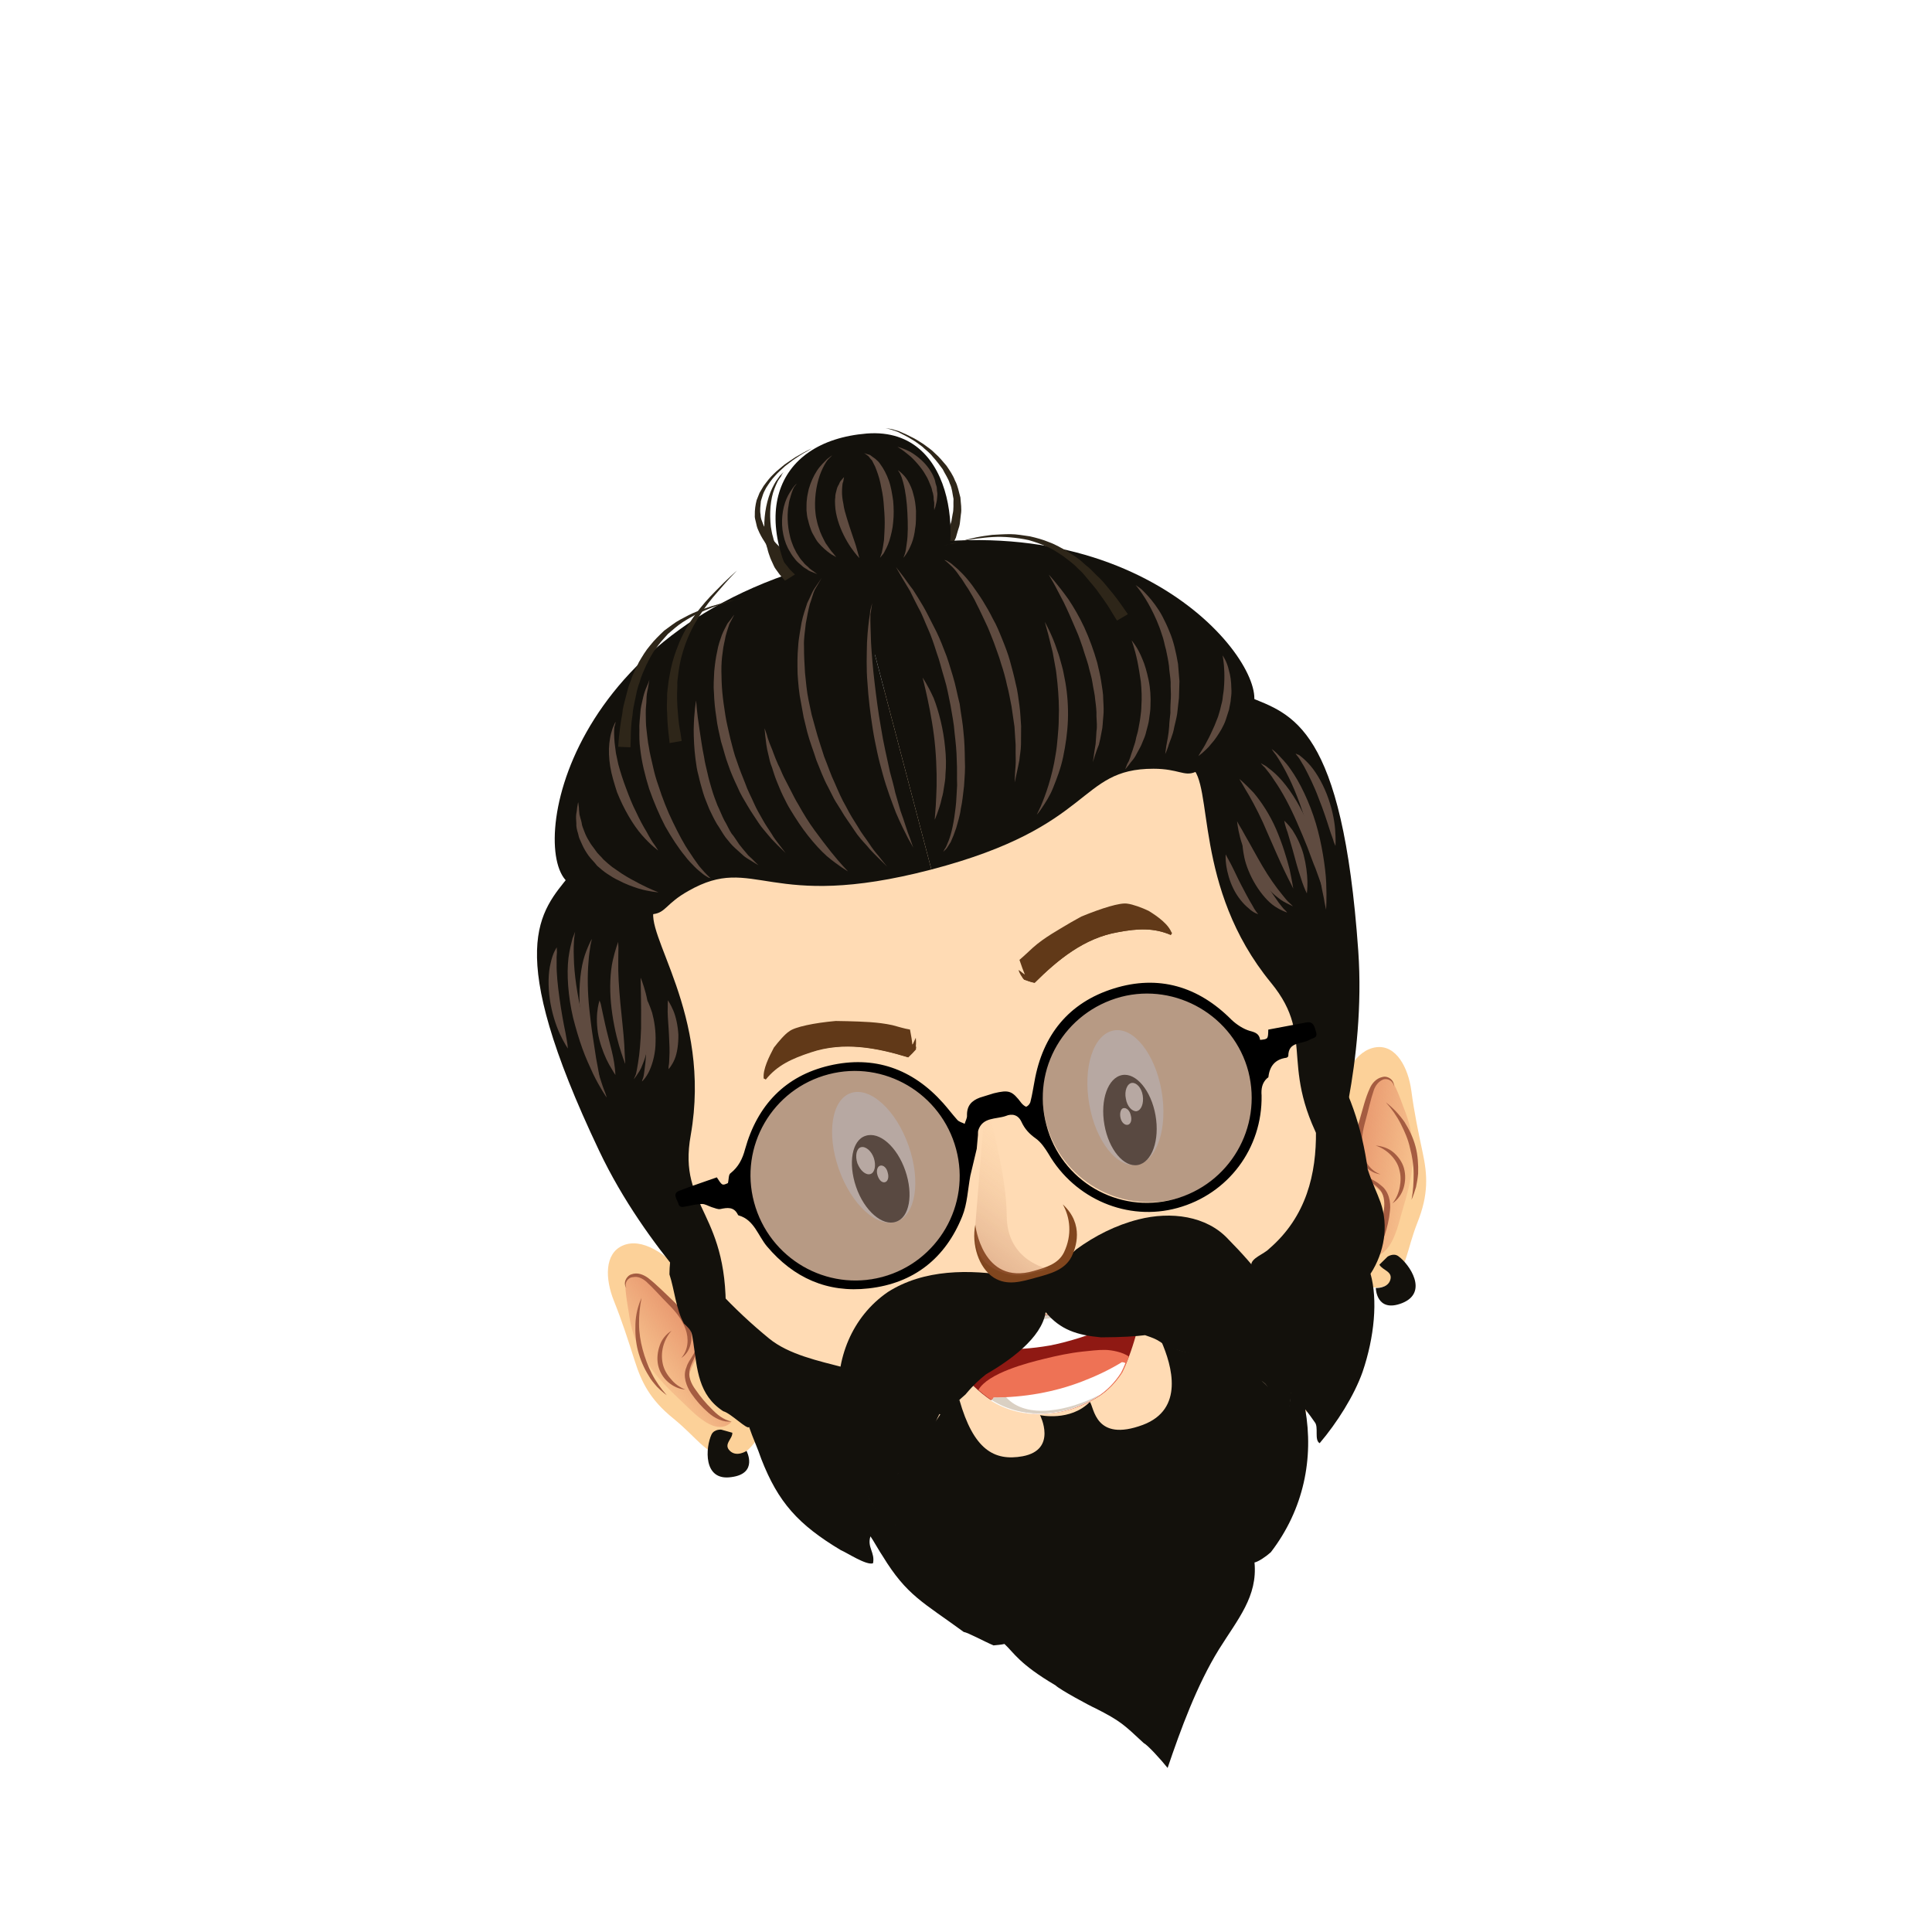<svg width="127" height="127" viewBox="0 0 127 127" fill="none" xmlns="http://www.w3.org/2000/svg">
<circle cx="63.5" cy="63.5" r="63.5" fill="white"/>
<g filter="url(#filter0_d_179_15247)">
<path d="M45.321 75.114C43.756 73.314 42.16 72.349 40.941 72.875C39.721 73.4 39.781 75.076 40.349 76.496C40.916 77.916 41.276 79.054 41.719 80.441C42.161 81.828 42.703 82.987 44.274 84.253C45.85 85.547 46.282 86.463 47.66 86.822C49.038 87.181 50.096 85.06 50.096 85.06C49.263 81.831 46.415 76.363 45.321 75.114Z" fill="#FCD199"/>
<path d="M41.372 77.553C41.132 76.004 40.981 75.296 41.261 74.94C41.54 74.585 42.155 74.691 43.069 75.653C43.977 76.585 45.601 78.521 45.818 79.127C46.03 79.704 45.892 80.03 45.581 80.658C45.271 81.287 45.04 81.869 45.903 82.871C46.767 83.872 47.176 84.407 48.08 84.482C47.367 85.167 46.442 84.712 45.247 83.543C44.047 82.347 41.858 80.679 41.372 77.553Z" fill="url(#paint0_linear_179_15247)"/>
<path d="M41.178 75.668C40.936 75.364 41.157 74.873 41.519 74.766C41.904 74.625 42.291 74.78 42.606 75.009C43.174 75.451 43.668 75.969 44.185 76.451C44.702 76.934 45.157 77.548 45.37 78.273C45.578 78.97 45.413 79.864 44.787 80.263C45.263 79.718 45.282 78.973 45.065 78.368C44.842 77.734 44.404 77.205 43.916 76.716C43.427 76.227 42.955 75.676 42.479 75.244C42.226 75.031 41.929 74.886 41.618 74.953C41.266 74.968 41.021 75.346 41.178 75.668Z" fill="#A55C41"/>
<path d="M45.759 79.406C45.914 79.995 45.46 80.506 45.352 80.973C45.216 81.447 45.41 81.939 45.738 82.372C46.039 82.812 46.396 83.24 46.769 83.605C47.149 83.998 47.544 84.329 48.102 84.448C47.524 84.511 46.958 84.216 46.557 83.858C46.121 83.476 45.77 83.077 45.429 82.586C45.122 82.118 44.865 81.462 45.124 80.874C45.277 80.338 45.767 79.997 45.759 79.406Z" fill="#A55C41"/>
<path d="M44.142 78.477C43.878 78.77 43.69 79.135 43.592 79.512C43.495 79.888 43.488 80.274 43.566 80.643C43.644 81.011 43.836 81.356 44.106 81.654C44.348 81.958 44.663 82.187 45.051 82.342C44.631 82.313 44.237 82.13 43.91 81.844C43.583 81.558 43.351 81.162 43.261 80.737C43.17 80.312 43.222 79.857 43.37 79.44C43.496 79.058 43.775 78.703 44.142 78.477Z" fill="#A55C41"/>
<path d="M42.175 76.315C42.057 76.874 42.001 77.448 42.008 78.039C42.01 78.602 42.102 79.175 42.244 79.707C42.387 80.24 42.592 80.789 42.848 81.297C43.104 81.806 43.439 82.268 43.83 82.718C43.584 82.533 43.366 82.342 43.176 82.146C42.98 81.921 42.785 81.696 42.64 81.43C42.327 80.934 42.087 80.363 41.939 79.802C41.784 79.213 41.749 78.628 41.77 78.031C41.791 77.434 41.931 76.841 42.175 76.315Z" fill="#A55C41"/>
<path d="M87.743 63.944C88.219 61.592 89.154 60.001 90.48 59.838C91.778 59.681 92.568 61.172 92.774 62.698C92.974 64.196 93.227 65.386 93.528 66.803C93.828 68.221 93.923 69.504 93.168 71.382C92.442 73.255 92.511 74.277 91.478 75.266C90.446 76.256 88.483 74.954 88.483 74.954C87.593 71.737 87.417 65.613 87.743 63.944Z" fill="#FCD199"/>
<path d="M92.406 64.168C91.86 62.714 91.625 62.023 91.231 61.84C90.837 61.657 90.337 62.089 90.011 63.343C89.658 64.603 89.239 67.092 89.315 67.727C89.419 68.357 89.7 68.564 90.283 68.943C90.839 69.329 91.337 69.727 91.081 71.025C90.824 72.324 90.73 72.996 89.981 73.51C90.921 73.755 91.54 72.912 91.992 71.276C92.409 69.618 93.508 67.133 92.406 64.168Z" fill="url(#paint1_linear_179_15247)"/>
<path d="M91.618 62.41C91.687 62.04 91.257 61.687 90.867 61.799C90.47 61.883 90.185 62.211 90.047 62.536C89.743 63.193 89.592 63.877 89.385 64.573C89.171 65.24 89.095 65.997 89.252 66.734C89.408 67.471 90.018 68.111 90.745 68.194C90.073 67.952 89.673 67.325 89.563 66.668C89.453 66.01 89.576 65.332 89.76 64.671C89.945 64.009 90.09 63.297 90.309 62.658C90.419 62.339 90.632 62.086 90.903 61.969C91.202 61.846 91.602 62.058 91.618 62.41Z" fill="#A55C41"/>
<path d="M89.477 67.93C89.632 68.52 90.27 68.74 90.615 69.111C90.982 69.447 91.04 69.998 90.973 70.516C90.905 71.034 90.815 71.586 90.691 72.116C90.561 72.618 90.374 73.131 89.953 73.517C90.467 73.289 90.829 72.768 91.01 72.226C91.191 71.684 91.315 71.154 91.371 70.579C91.432 70.033 91.31 69.319 90.783 68.927C90.341 68.517 89.761 68.433 89.477 67.93Z" fill="#A55C41"/>
<path d="M90.434 66.305C90.816 66.431 91.159 66.655 91.423 66.925C91.688 67.194 91.907 67.533 91.986 67.901C92.092 68.264 92.085 68.65 92.016 69.02C91.947 69.391 91.793 69.779 91.535 70.1C91.873 69.88 92.147 69.496 92.267 69.086C92.387 68.675 92.41 68.226 92.285 67.778C92.166 67.359 91.878 66.976 91.557 66.718C91.27 66.483 90.854 66.335 90.434 66.305Z" fill="#A55C41"/>
<path d="M91.103 63.468C91.488 63.89 91.829 64.38 92.085 64.889C92.341 65.397 92.569 65.912 92.689 66.479C92.832 67.011 92.924 67.584 92.925 68.147C92.926 68.709 92.899 69.278 92.787 69.865C92.908 69.602 92.996 69.317 93.083 69.031C93.142 68.752 93.195 68.445 93.22 68.143C93.241 67.546 93.2 66.933 93.051 66.372C92.896 65.783 92.634 65.246 92.322 64.75C91.981 64.259 91.561 63.815 91.103 63.468Z" fill="#A55C41"/>
<path d="M42.574 49.217C40.384 53.118 39.952 57.771 41.332 62.04C43.639 69.282 47.681 81.487 49.45 84.666C51.986 89.222 61.867 95.211 73.642 96.325C73.705 96.341 73.761 96.329 73.824 96.345C73.875 96.305 73.925 96.264 73.982 96.252C83.71 89.536 89.384 79.474 89.4 74.257C89.396 70.615 86.95 57.981 85.43 50.543C84.525 46.144 81.901 42.287 78.064 39.962C68.892 34.386 60.141 35.948 58.358 36.327C58.301 36.339 58.244 36.351 58.188 36.363C58.131 36.375 58.074 36.387 58.018 36.399C56.242 36.953 47.842 39.892 42.574 49.217Z" fill="#FFDBB4"/>
<path d="M71.606 63.61C72.033 66.037 73.445 67.811 74.754 67.562C76.062 67.314 76.785 65.147 76.352 62.691C75.925 60.264 74.513 58.49 73.205 58.738C71.868 58.992 71.174 61.154 71.606 63.61Z" fill="white"/>
<path d="M72.599 64.938C72.885 66.566 73.876 67.747 74.788 67.583C75.728 67.413 76.244 65.941 75.957 64.314C75.671 62.686 74.68 61.504 73.769 61.668C72.828 61.838 72.312 63.31 72.599 64.938Z" fill="#13110C"/>
<path d="M74.008 63.218C74.088 63.734 74.427 64.076 74.716 64.045C75.028 63.978 75.198 63.528 75.118 63.011C75.038 62.495 74.699 62.153 74.41 62.184C74.093 62.222 73.9 62.707 74.008 63.218Z" fill="white"/>
<path d="M73.655 64.477C73.722 64.789 73.939 64.98 74.138 64.938C74.336 64.896 74.423 64.611 74.329 64.305C74.263 63.993 74.044 63.802 73.846 63.844C73.676 63.88 73.589 64.166 73.655 64.477Z" fill="white"/>
<path d="M59.725 66.31C60.548 68.653 60.194 70.89 58.922 71.309C57.65 71.727 55.963 70.189 55.14 67.846C54.317 65.503 54.67 63.266 55.942 62.847C57.214 62.429 58.902 63.967 59.725 66.31Z" fill="white"/>
<path d="M59.511 67.954C60.052 69.528 59.781 71.037 58.893 71.314C58.011 71.62 56.818 70.6 56.277 69.026C55.736 67.453 56.007 65.943 56.895 65.666C57.805 65.354 58.97 66.381 59.511 67.954Z" fill="#13110C"/>
<path d="M57.441 67.121C57.606 67.619 57.498 68.086 57.221 68.175C56.915 68.269 56.554 67.961 56.361 67.469C56.196 66.97 56.304 66.503 56.581 66.415C56.886 66.32 57.282 66.651 57.441 67.121Z" fill="white"/>
<path d="M58.355 68.082C58.45 68.388 58.362 68.673 58.164 68.715C57.966 68.757 57.776 68.56 57.682 68.254C57.587 67.949 57.675 67.664 57.873 67.621C58.071 67.579 58.289 67.77 58.355 68.082Z" fill="white"/>
<path d="M43.205 69.047C42.859 68.113 44.068 70.048 44.203 70.404C44.324 70.971 44.341 71.471 44.324 71.949C43.768 71.001 43.353 70.022 43.205 69.047Z" fill="#13110C"/>
<path d="M44.006 74.772C44.01 73.675 44.249 72.854 44.33 71.978C45.809 74.626 48.366 77.194 50.55 78.981C51.84 80.04 53.793 80.455 55.484 80.896C55.537 81.981 55.42 83.102 55.548 83.844C55.861 86.296 56.254 88.286 57.698 90.349C58.108 90.884 58.255 90.882 58.839 91.262C58.42 89.988 58.23 88.814 59.215 87.598C60.029 86.418 61.153 85.024 61.905 83.828C62.231 83.551 62.648 83.285 63.065 83.019C63.995 86.287 65.344 87.067 67.225 86.727C69.53 86.296 68.367 84.025 68.367 84.025C68.367 84.025 70.354 84.463 71.643 83.152C71.926 83.507 71.977 85.836 75.13 84.663C77.842 83.643 77.065 80.816 76.323 79.137C76.798 79.421 77.279 79.734 77.802 79.83C78.44 80.05 78.851 79.755 79.506 79.912C81.016 80.895 83.16 81.24 83.817 82.937C84.004 83.401 84.244 83.972 84.425 84.407C84.968 83.344 84.892 81.731 84.783 80.243C84.411 78.071 83.591 76.023 82.252 74.175C82.212 73.709 83.1 73.432 83.414 73.099C85.892 70.973 86.533 68.141 86.505 65.363C86.46 63.062 87.082 59.997 87.136 60.252C88.679 62.502 89.546 65.191 89.907 67.869C90.173 68.701 90.533 69.425 90.757 70.058C91.286 71.575 91.006 73.323 90.092 74.732C90.573 76.437 90.352 78.883 89.569 81.182C89.014 82.751 87.883 84.532 86.747 85.869C86.376 85.652 86.7 84.813 86.424 84.486C86.251 84.227 86.002 83.894 85.801 83.641C86.362 86.84 85.715 90.206 83.536 93.038C83.188 93.349 82.72 93.656 82.465 93.71C82.674 95.947 81.386 97.405 80.127 99.42C78.674 101.772 77.608 104.694 76.753 107.216C76.309 106.659 75.424 105.692 75.195 105.592C73.869 104.363 73.674 104.138 71.983 103.282C71.658 103.144 69.652 102.059 69.388 101.789C66.987 100.374 66.654 99.644 66.029 99.067C65.774 99.121 65.57 99.134 65.309 99.16C64.658 98.883 63.653 98.327 63.346 98.274C60.682 96.321 59.616 95.896 58.029 93.3C57.862 93.069 57.34 92.143 57.218 91.991C56.989 92.721 57.532 93.05 57.388 93.762C56.947 93.915 55.67 93.061 55.283 92.906C52.469 91.222 51.152 89.754 50.045 86.909C49.803 86.19 49.483 85.517 49.241 84.799C49.142 85.027 48.044 83.897 47.543 83.767C45.895 82.695 45.835 81.019 45.575 79.238C45.459 78.552 45.51 78.511 44.959 78.006C44.431 77.052 44.336 75.769 44.006 74.772Z" fill="#13110C"/>
<path d="M64.897 82.866C66.918 84.303 69.728 84.299 72.14 82.839C72.822 82.427 73.348 81.842 73.749 81.223C74.21 80.326 74.488 79.408 74.76 78.461C74.781 78.279 74.807 78.125 74.828 77.943C74.9 77.306 74.97 76.521 75.377 75.931C74.054 76.389 72.259 76.711 71.947 76.778C69.32 77.365 66.591 77.885 63.902 78.042C63.528 78.091 63.126 78.147 62.745 78.169C62.139 78.238 61.561 78.302 61.009 78.212C62.136 79.898 63.144 81.579 64.897 82.866Z" fill="#8F1913"/>
<path d="M68.647 80.322C69.49 80.114 70.311 79.939 71.178 79.844C71.671 79.798 72.159 79.725 72.664 79.736C73.05 79.743 73.818 79.876 74.208 80.178C74.076 80.532 73.944 80.886 73.778 81.217C73.376 81.836 72.872 82.387 72.168 82.833C69.762 84.321 66.946 84.297 64.925 82.86C64.713 82.698 64.501 82.535 64.317 82.367C64.94 81.257 67.577 80.579 68.647 80.322Z" fill="#EE7255"/>
<path d="M65.311 82.866C67.292 82.86 69.292 82.524 71.15 81.804C72.026 81.47 72.941 81.039 73.752 80.54C73.843 80.551 73.934 80.561 73.974 80.612C73.897 80.806 73.798 81.034 73.692 81.234C73.291 81.853 72.787 82.404 72.083 82.85C69.778 84.258 67.1 84.323 65.115 83.056C65.25 82.998 65.295 82.929 65.311 82.866Z" fill="white"/>
<path opacity="0.6" d="M65.311 82.866C65.578 82.869 65.873 82.866 66.134 82.84C67.457 84.336 70.288 83.735 72.285 82.689C72.234 82.729 72.184 82.77 72.133 82.81C69.829 84.218 67.15 84.283 65.165 83.016C65.25 82.998 65.294 82.929 65.311 82.866Z" fill="#C2B09C"/>
<path d="M61.917 78.73C61.768 78.584 61.647 78.432 61.497 78.286C61.883 78.292 62.286 78.237 62.694 78.209C63.068 78.159 63.476 78.132 63.85 78.082C66.539 77.926 69.269 77.405 71.896 76.818C72.179 76.758 73.606 76.514 74.856 76.13C74.489 76.771 74.054 77.367 73.543 77.89C72.004 78.721 69.933 79.279 68.993 79.449C66.682 79.851 64.444 79.763 62.337 79.174C62.21 78.993 62.038 78.882 61.917 78.73Z" fill="white"/>
<path opacity="0.6" d="M62.694 78.21C63.068 78.16 63.477 78.133 63.851 78.083C66.539 77.927 69.269 77.406 71.896 76.819C72.179 76.759 73.606 76.515 74.856 76.131C74.706 76.4 74.528 76.675 74.344 76.921C74.297 76.842 74.229 76.798 74.138 76.787C73.224 76.804 72.393 77.069 71.515 77.255C70.32 77.48 69.141 77.641 67.934 77.808C66.869 77.946 65.815 78.14 64.732 78.192C63.994 78.201 63.319 78.226 62.629 78.461C62.516 78.485 62.427 78.622 62.479 78.73C62.515 78.9 62.58 79.064 62.616 79.234C62.525 79.224 62.428 79.185 62.365 79.169C62.222 79.051 62.072 78.905 61.929 78.787C61.78 78.641 61.659 78.489 61.509 78.343C61.883 78.293 62.292 78.266 62.694 78.21Z" fill="#C2B09C"/>
<path d="M74.838 71.158C76.971 70.616 79.313 70.919 80.734 72.454C82.469 74.218 84.318 76.373 84.823 78.754C85.261 80.26 84.81 83.289 84.579 84.849C84.225 85.131 83.991 83.611 83.835 83.437C83.277 82.341 83.571 81.775 82.167 81.569C81.356 81.238 80.791 80.943 80.613 80.803C79.272 80.199 79.311 80.102 79.139 79.99C78.67 80.149 77.627 79.838 77.177 79.667C75.91 79.136 76.513 79.186 75.27 78.768C74.635 78.844 73.79 78.905 72.371 78.91C70.803 78.769 69.691 78.412 68.735 77.253C68.478 78.966 66.339 80.457 64.811 81.344C64.406 81.668 64.007 82.019 63.465 82.667C62.712 83.301 62.007 84.162 61.755 83.949C61.327 84.721 61.445 85.14 60.443 86.271C59.799 87 58.977 88.004 59.06 87.838C58.755 88.496 59.081 88.634 58.931 89.88C58.887 90.926 58.907 92.136 58.574 91.822C57.145 89.549 55.577 87.6 55.154 83.099C54.9 80.368 55.99 77.56 58.365 75.93C60.737 74.419 63.728 74.435 66.396 74.876C68.045 75.118 69.595 74.197 70.757 73.121C71.961 72.243 73.349 71.534 74.838 71.158Z" fill="#13110C"/>
<path d="M50.87 59.866C51.172 59.476 51.597 58.971 51.885 58.792C52.239 58.509 53.513 58.239 54.936 58.114C55.203 58.117 55.441 58.125 55.708 58.128C56.69 58.156 57.701 58.179 58.663 58.389C59.039 58.487 59.421 58.613 59.819 58.677C59.879 58.961 59.971 59.533 59.973 59.681C59.967 59.653 59.995 59.647 60.017 59.612C60.078 59.481 60.139 59.349 60.2 59.218C60.226 59.479 60.217 59.718 60.181 59.963C60.013 60.147 59.844 60.33 59.67 60.486C57.614 59.856 55.423 59.433 53.269 60.157C51.997 60.575 51.054 61.012 50.305 61.941C50.27 61.919 50.236 61.897 50.202 61.874C50.138 61.295 50.554 60.467 50.87 59.866Z" fill="#613918"/>
<path d="M50.202 61.874C51.666 59.993 53.833 58.91 56.157 59.128C57.334 59.234 58.451 59.618 59.635 59.9C59.851 59.943 60.049 59.901 60.236 59.802C60.219 59.865 60.203 59.928 60.215 59.984C60.047 60.168 59.879 60.352 59.705 60.508C57.648 59.878 55.458 59.454 53.303 60.178C52.031 60.596 51.089 61.034 50.339 61.963C50.305 61.941 50.271 61.918 50.236 61.896C50.208 61.902 50.202 61.874 50.202 61.874Z" fill="#613918"/>
<path d="M75.501 50.873C75.073 50.668 74.463 50.442 74.099 50.401C73.639 50.321 72.417 50.699 71.084 51.248C70.847 51.388 70.633 51.492 70.396 51.632C69.556 52.136 68.654 52.623 67.907 53.286C67.61 53.556 67.34 53.821 67.014 54.097C67.103 54.375 67.308 54.924 67.367 55.059C67.332 55.037 67.332 55.037 67.298 55.015C67.195 54.948 67.08 54.824 66.949 54.763C67.031 55.012 67.164 55.221 67.32 55.395C67.542 55.466 67.77 55.566 68.015 55.603C69.529 54.097 71.266 52.661 73.492 52.278C74.8 52.029 75.856 51.983 76.963 52.459C76.985 52.425 77.007 52.39 77.029 52.356C76.846 51.773 76.079 51.225 75.501 50.873Z" fill="#613918"/>
<path d="M77.016 52.298C74.831 51.34 72.419 51.408 70.476 52.709C69.491 53.363 68.701 54.242 67.774 55.031C67.6 55.186 67.402 55.228 67.198 55.242C67.238 55.293 67.278 55.343 67.319 55.394C67.541 55.465 67.769 55.565 68.014 55.602C69.528 54.096 71.265 52.66 73.491 52.276C74.799 52.028 75.854 51.982 76.961 52.458C76.984 52.423 77.006 52.389 77.028 52.355C77.05 52.321 77.05 52.321 77.016 52.298Z" fill="#613918"/>
<path d="M64.112 71.509C64.112 71.509 64.552 75.533 67.952 74.545C68.761 74.314 69.57 74.083 69.941 73.323C70.495 72.168 70.339 71.016 69.863 70.17C71.298 71.494 70.71 73.041 70.444 73.601C69.984 74.499 69.027 74.731 68.077 74.992C67.126 75.253 66.21 75.537 65.323 74.984C64.328 74.337 63.855 72.808 64.112 71.509Z" fill="#81461E"/>
<path d="M58.201 19.149C58.201 19.149 58.383 19.17 58.702 19.28C58.862 19.335 59.05 19.384 59.221 19.495C59.421 19.601 59.65 19.701 59.89 19.857C60.124 19.985 60.37 20.17 60.617 20.354C60.841 20.573 61.115 20.752 61.323 21.034C61.553 21.281 61.761 21.563 61.969 21.845C62.126 22.167 62.334 22.448 62.434 22.783C62.591 23.105 62.607 23.457 62.679 23.797C62.66 24.127 62.704 24.473 62.623 24.787C62.596 24.94 62.57 25.094 62.543 25.248C62.517 25.401 62.428 25.539 62.395 25.664C62.334 25.796 62.308 25.949 62.247 26.081C62.186 26.212 62.119 26.315 62.058 26.447C61.931 26.681 61.825 26.881 61.685 27.059C61.546 27.237 61.428 27.38 61.333 27.489C61.149 27.736 61.031 27.879 61.031 27.879L61.673 28.395C61.673 28.395 61.785 28.223 61.963 27.948C62.052 27.811 62.163 27.639 62.297 27.433C62.431 27.227 62.53 26.998 62.652 26.735C62.713 26.604 62.774 26.473 62.835 26.341C62.889 26.181 62.916 26.028 62.971 25.868C63.026 25.708 63.081 25.548 63.101 25.366C63.121 25.184 63.142 25.002 63.163 24.82C63.232 24.45 63.154 24.081 63.132 23.701C63.026 23.338 62.969 22.936 62.778 22.591C62.643 22.235 62.429 21.925 62.216 21.614C61.98 21.339 61.737 21.035 61.485 20.822C61.255 20.574 60.946 20.373 60.7 20.189C60.425 20.01 60.185 19.854 59.922 19.732C59.688 19.604 59.46 19.504 59.231 19.404C59.032 19.299 58.821 19.284 58.69 19.223C58.411 19.164 58.201 19.149 58.201 19.149Z" fill="#2E2619"/>
<path d="M53.363 20.473C53.363 20.473 53.177 20.572 52.855 20.729C52.697 20.821 52.511 20.92 52.275 21.059C52.066 21.192 51.835 21.36 51.576 21.533C51.352 21.729 51.07 21.937 50.852 22.161C50.605 22.391 50.398 22.672 50.191 22.953C50.102 23.091 50.019 23.256 49.93 23.394C49.875 23.553 49.792 23.719 49.737 23.879C49.656 24.192 49.609 24.528 49.618 24.852C49.598 25.034 49.656 25.17 49.692 25.34C49.728 25.51 49.758 25.652 49.817 25.788C49.94 26.087 50.085 26.353 50.258 26.612C50.403 26.878 50.627 27.096 50.823 27.322C51.019 27.547 51.209 27.743 51.421 27.906C51.633 28.068 51.788 28.242 51.96 28.354C52.131 28.466 52.275 28.583 52.412 28.673C52.658 28.857 52.795 28.947 52.795 28.947L53.374 28.468C53.374 28.468 53.237 28.379 52.968 28.229C52.831 28.139 52.694 28.05 52.494 27.944C52.322 27.833 52.145 27.693 51.933 27.53C51.721 27.368 51.509 27.206 51.319 27.009C51.101 26.818 50.911 26.622 50.744 26.39C50.548 26.166 50.403 25.9 50.264 25.663C50.177 25.533 50.147 25.392 50.089 25.256C50.03 25.12 50 24.978 49.998 24.831C49.938 24.547 49.991 24.24 50.016 23.938C50.071 23.779 50.103 23.653 50.158 23.493C50.213 23.334 50.302 23.196 50.363 23.065C50.541 22.79 50.72 22.515 50.938 22.291C51.151 22.038 51.404 21.837 51.6 21.647C51.831 21.479 52.056 21.284 52.264 21.15C52.473 21.017 52.653 20.89 52.811 20.797C53.183 20.6 53.363 20.473 53.363 20.473Z" fill="#2E2619"/>
<path d="M43.028 50.66C42.231 52.34 46.813 57.617 45.405 65.618C44.522 70.515 48.054 70.565 47.684 78.019C47.684 78.019 42.488 73.198 39.378 66.631C33.012 53.231 35.516 50.951 37.456 48.525C39.073 46.523 43.028 50.66 43.028 50.66Z" fill="#13110C"/>
<path d="M78.28 41.397C79.809 42.464 78.393 49.311 83.543 55.594C86.695 59.427 83.674 61.224 87.644 67.52C87.644 67.52 89.793 60.783 89.286 53.515C88.244 38.718 84.948 37.966 82.068 36.801C79.678 35.856 78.28 41.397 78.28 41.397Z" fill="#13110C"/>
<path d="M61.525 29.788C63.253 27.614 63.144 19.017 56.973 19.498C50.809 20.007 48.937 25.262 53.55 31.659C58.134 38.061 61.525 29.788 61.525 29.788Z" fill="#13110C"/>
<path d="M61.225 48.158C72.044 45.328 70.795 41.535 75.824 41.533C77.482 41.537 77.829 42.056 78.563 41.752C80.422 41.031 82.028 39.12 82.425 37.229C83.053 34.192 74.011 22.96 55.829 27.621L61.225 48.158Z" fill="#13110C"/>
<path d="M61.225 48.158C50.406 50.989 49.632 47.065 45.252 49.565C43.797 50.378 43.776 50.974 42.971 51.086C40.988 51.359 38.958 50.161 37.389 49.043C34.698 47.096 37.043 31.669 55.829 27.62L61.225 48.158Z" fill="#13110C"/>
<path d="M61.989 47.02C61.989 47.02 62.033 46.951 62.135 46.87C62.236 46.79 62.341 46.59 62.497 46.349C62.619 46.086 62.734 45.795 62.861 45.413C62.958 45.037 63.106 44.62 63.158 44.165C63.266 43.698 63.305 43.186 63.372 42.668C63.406 42.127 63.461 41.553 63.425 40.968C63.418 40.377 63.405 39.758 63.336 39.151C63.294 38.537 63.162 37.914 63.086 37.278C62.925 36.66 62.821 36.031 62.638 35.448C62.455 34.864 62.3 34.275 62.067 33.733C61.861 33.184 61.628 32.641 61.384 32.189C61.134 31.709 60.918 31.251 60.687 30.856C60.455 30.461 60.229 30.094 60.009 29.756C59.767 29.452 59.594 29.192 59.426 28.961C59.097 28.527 58.896 28.274 58.896 28.274C58.896 28.274 59.041 28.539 59.319 29.014C59.458 29.251 59.638 29.538 59.823 29.854C59.986 30.205 60.184 30.578 60.387 30.979C60.619 31.374 60.778 31.844 60.999 32.33C61.221 32.816 61.392 33.343 61.569 33.897C61.774 34.446 61.895 35.013 62.078 35.596C62.261 36.179 62.359 36.781 62.485 37.376C62.583 37.977 62.71 38.572 62.751 39.186C62.821 39.793 62.885 40.372 62.892 40.963C62.927 41.548 62.894 42.088 62.917 42.616C62.878 43.128 62.873 43.662 62.816 44.089C62.714 45 62.553 45.774 62.36 46.26C62.26 46.488 62.189 46.711 62.094 46.82C62.033 46.951 61.989 47.02 61.989 47.02Z" fill="#5F4B40"/>
<path d="M60.647 35.543C60.647 35.543 60.802 36.132 60.982 36.983C61.169 37.861 61.381 39.001 61.48 40.165C61.58 41.329 61.594 42.511 61.542 43.381C61.519 43.83 61.506 44.188 61.476 44.461C61.445 44.734 61.447 44.882 61.447 44.882C61.447 44.882 61.507 44.751 61.601 44.494C61.694 44.237 61.826 43.883 61.912 43.45C61.983 43.228 62.02 42.983 62.056 42.738C62.093 42.494 62.152 42.214 62.149 41.919C62.204 41.344 62.191 40.725 62.127 40.146C62.016 38.926 61.707 37.747 61.379 36.899C60.988 36.034 60.647 35.543 60.647 35.543Z" fill="#5F4B40"/>
<path d="M62.08 27.804C62.08 27.804 62.121 27.855 62.224 27.922C62.298 27.995 62.442 28.113 62.591 28.259C62.74 28.405 62.902 28.607 63.075 28.867C63.271 29.092 63.428 29.414 63.636 29.696C63.821 30.012 64.041 30.35 64.21 30.729C64.408 31.102 64.583 31.509 64.793 31.938C64.996 32.339 65.155 32.809 65.336 33.245C65.495 33.715 65.676 34.15 65.807 34.626C65.966 35.096 66.097 35.572 66.199 36.053C66.33 36.529 66.398 36.989 66.494 37.442C66.562 37.902 66.624 38.333 66.686 38.764C66.719 39.201 66.741 39.582 66.763 39.962C66.756 40.349 66.766 40.673 66.769 40.968C66.773 41.264 66.742 41.537 66.728 41.747C66.705 42.196 66.696 42.435 66.696 42.435C66.696 42.435 66.761 42.184 66.847 41.751C66.89 41.535 66.955 41.284 67.008 40.977C67.032 40.675 67.108 40.333 67.115 39.947C67.121 39.56 67.122 39.145 67.123 38.731C67.089 38.294 67.078 37.822 67.01 37.362C66.942 36.903 66.896 36.409 66.759 35.905C66.657 35.423 66.52 34.919 66.389 34.443C66.259 33.967 66.066 33.475 65.878 33.011C65.691 32.547 65.504 32.084 65.272 31.688C65.062 31.259 64.831 30.864 64.605 30.497C64.379 30.13 64.131 29.798 63.917 29.488C63.461 28.874 63.013 28.436 62.658 28.156C62.509 28.01 62.343 27.926 62.24 27.859C62.143 27.821 62.08 27.804 62.08 27.804Z" fill="#5F4B40"/>
<path d="M68.152 44.554C68.152 44.554 68.298 44.405 68.499 44.096C68.699 43.786 68.995 43.368 69.226 42.786C69.458 42.203 69.728 41.524 69.888 40.749C70.049 39.975 70.17 39.149 70.2 38.313C70.229 37.478 70.168 36.632 70.034 35.86C69.956 35.492 69.9 35.089 69.799 34.755C69.698 34.421 69.626 34.081 69.504 33.781C69.32 33.198 69.099 32.712 68.942 32.389C68.785 32.067 68.686 31.881 68.686 31.881C68.686 31.881 68.728 32.079 68.835 32.442C68.935 32.776 69.043 33.286 69.198 33.875C69.258 34.159 69.302 34.505 69.374 34.845C69.447 35.185 69.462 35.537 69.512 35.912C69.584 36.667 69.633 37.456 69.597 38.264C69.597 38.678 69.562 39.071 69.527 39.464C69.492 39.856 69.457 40.249 69.387 40.619C69.277 41.353 69.098 42.043 68.923 42.613C68.749 43.183 68.556 43.669 68.418 43.994C68.235 44.389 68.152 44.554 68.152 44.554Z" fill="#5F4B40"/>
<path d="M68.944 28.775C68.944 28.775 69.042 28.962 69.228 29.277C69.413 29.594 69.629 30.051 69.919 30.582C70.181 31.119 70.467 31.769 70.765 32.476C70.928 32.827 71.035 33.189 71.176 33.574C71.288 33.965 71.423 34.321 71.536 34.712C71.62 35.109 71.761 35.494 71.811 35.868C71.867 36.271 71.973 36.633 71.995 37.014C72.045 37.388 72.089 37.734 72.076 38.093C72.092 38.445 72.13 38.763 72.076 39.07C72.052 39.371 72.049 39.639 72.019 39.912C71.982 40.157 71.939 40.373 71.918 40.555C71.877 40.919 71.829 41.107 71.829 41.107C71.829 41.107 71.906 40.913 72.009 40.565C72.064 40.406 72.135 40.183 72.235 39.955C72.3 39.704 72.359 39.425 72.412 39.117C72.493 38.804 72.484 38.48 72.525 38.116C72.566 37.752 72.544 37.371 72.522 36.991C72.529 36.604 72.445 36.207 72.383 35.776C72.327 35.373 72.208 34.954 72.124 34.557C71.893 33.747 71.611 32.978 71.279 32.249C70.953 31.548 70.582 30.916 70.235 30.397C69.519 29.393 68.944 28.775 68.944 28.775Z" fill="#5F4B40"/>
<path d="M74.388 33.099C74.388 33.099 74.588 33.62 74.762 34.442C74.846 34.839 74.92 35.327 74.994 35.814C75.04 36.308 75.07 36.865 75.03 37.377C75.028 37.644 74.997 37.917 74.96 38.162C74.93 38.435 74.865 38.686 74.828 38.931C74.791 39.175 74.692 39.404 74.655 39.648C74.612 39.865 74.513 40.093 74.464 40.282C74.387 40.476 74.338 40.664 74.283 40.824C74.228 40.983 74.167 41.115 74.1 41.218C74.001 41.446 73.968 41.572 73.968 41.572C73.968 41.572 74.064 41.462 74.203 41.285C74.27 41.182 74.365 41.073 74.483 40.929C74.6 40.786 74.683 40.62 74.789 40.42C74.894 40.22 75.006 40.048 75.099 39.791C75.199 39.563 75.298 39.334 75.357 39.055C75.422 38.804 75.51 38.519 75.54 38.246C75.571 37.973 75.63 37.694 75.627 37.398C75.654 36.83 75.618 36.245 75.504 35.706C75.39 35.168 75.259 34.692 75.09 34.313C74.774 33.521 74.388 33.099 74.388 33.099Z" fill="#5F4B40"/>
<path d="M74.65 29.46C74.65 29.46 75.157 30.033 75.656 30.994C75.906 31.474 76.18 32.067 76.375 32.707C76.504 33.035 76.548 33.381 76.649 33.715C76.721 34.056 76.799 34.424 76.843 34.77C76.859 35.122 76.937 35.491 76.953 35.843C76.94 36.201 76.984 36.547 76.965 36.877C76.946 37.207 76.928 37.537 76.937 37.861C76.912 38.162 76.859 38.47 76.857 38.737C76.824 39.277 76.716 39.744 76.663 40.052C76.616 40.388 76.595 40.57 76.595 40.57C76.595 40.57 76.678 40.404 76.788 40.084C76.869 39.771 77.103 39.336 77.192 38.784C77.251 38.505 77.339 38.22 77.386 37.884C77.433 37.548 77.452 37.218 77.499 36.882C77.511 36.524 77.524 36.166 77.531 35.779C77.509 35.399 77.459 35.025 77.438 34.644C77.309 33.901 77.147 33.136 76.861 32.486C76.732 32.157 76.575 31.835 76.424 31.542C76.273 31.248 76.099 30.988 75.932 30.757C75.597 30.295 75.258 29.953 75.034 29.734C74.822 29.571 74.65 29.46 74.65 29.46Z" fill="#5F4B40"/>
<path d="M80.366 34.082C80.366 34.082 80.462 34.535 80.481 35.183C80.491 35.507 80.484 35.893 80.449 36.286C80.434 36.496 80.386 36.684 80.371 36.895C80.357 37.105 80.28 37.299 80.237 37.516C80.194 37.732 80.117 37.926 80.068 38.114C79.991 38.308 79.914 38.502 79.837 38.697C79.676 39.056 79.516 39.416 79.344 39.72C79.2 40.017 79.044 40.257 78.932 40.429C78.821 40.601 78.782 40.698 78.782 40.698C78.782 40.698 78.883 40.617 79.035 40.496C79.181 40.347 79.412 40.179 79.618 39.898C79.859 39.64 80.082 39.296 80.299 38.924C80.405 38.724 80.51 38.524 80.581 38.302C80.652 38.079 80.723 37.857 80.794 37.634C80.831 37.389 80.902 37.167 80.911 36.928C80.948 36.683 80.962 36.473 80.942 36.24C80.937 35.797 80.881 35.394 80.78 35.06C80.654 34.465 80.366 34.082 80.366 34.082Z" fill="#5F4B40"/>
<path d="M57.329 30.65C57.329 30.65 57.313 30.712 57.28 30.838C57.248 30.963 57.193 31.123 57.184 31.362C57.105 31.823 57.033 32.46 56.992 33.239C56.978 34.012 56.938 34.939 57.024 35.898C57.081 36.864 57.212 37.902 57.373 38.935C57.453 39.451 57.561 39.961 57.663 40.443C57.772 40.953 57.902 41.429 58.033 41.905C58.294 42.857 58.622 43.705 58.892 44.418C59.19 45.125 59.492 45.712 59.696 46.114C59.928 46.509 60.032 46.723 60.032 46.723C60.032 46.723 59.95 46.474 59.803 46.061C59.628 45.654 59.467 45.036 59.191 44.295C59.085 43.933 58.972 43.542 58.847 43.094C58.757 42.669 58.633 42.222 58.502 41.746C58.303 40.811 58.064 39.825 57.91 38.821C57.728 37.822 57.602 36.812 57.489 35.859C57.375 34.906 57.302 34.003 57.258 33.242C57.243 32.475 57.196 31.833 57.219 31.384C57.298 30.923 57.329 30.65 57.329 30.65Z" fill="#5F4B40"/>
<path d="M54.017 28.982C54.017 28.982 53.839 29.257 53.521 29.71C53.365 29.95 53.255 30.27 53.066 30.636C52.941 31.018 52.792 31.434 52.69 31.93C52.617 32.42 52.493 32.95 52.465 33.518C52.41 34.093 52.417 34.684 52.43 35.303C52.472 35.916 52.519 36.558 52.652 37.181C52.718 37.493 52.756 37.811 52.828 38.151L53.061 39.109C53.228 39.755 53.473 40.354 53.662 40.966C53.908 41.565 54.125 42.171 54.416 42.702C54.561 42.967 54.678 43.239 54.823 43.504C54.968 43.769 55.135 44 55.274 44.237C55.558 44.74 55.881 45.145 56.147 45.563C56.413 45.98 56.718 46.301 56.989 46.599C57.231 46.903 57.489 47.144 57.679 47.341C58.087 47.728 58.316 47.976 58.316 47.976C58.316 47.976 58.115 47.722 57.752 47.266C57.556 47.041 57.354 46.788 57.134 46.449C56.915 46.111 56.638 45.784 56.4 45.361C56.134 44.944 55.868 44.526 55.612 44.018C55.334 43.544 55.1 43.001 54.867 42.458C54.605 41.921 54.422 41.338 54.176 40.738C53.987 40.127 53.77 39.521 53.609 38.904L53.354 37.98C53.288 37.669 53.221 37.357 53.155 37.045C53.023 36.421 52.981 35.808 52.917 35.229C52.882 34.644 52.847 34.059 52.852 33.525C52.822 32.968 52.924 32.473 52.969 31.989C53.049 31.528 53.134 31.095 53.232 30.719C53.364 30.365 53.439 30.023 53.561 29.761C53.867 29.251 54.017 28.982 54.017 28.982Z" fill="#5F4B40"/>
<path d="M55.749 48.285C55.749 48.285 55.26 47.796 54.615 46.985C54.292 46.58 53.923 46.095 53.548 45.583C53.173 45.07 52.814 44.494 52.477 43.884C52.298 43.597 52.141 43.275 51.989 42.981C51.838 42.687 51.687 42.393 51.536 42.1C51.385 41.806 51.296 41.528 51.151 41.263C51.034 40.992 50.918 40.72 50.841 40.499C50.759 40.25 50.654 40.036 50.583 39.843C50.513 39.651 50.443 39.458 50.413 39.317C50.324 39.039 50.26 38.875 50.26 38.875C50.26 38.875 50.267 39.051 50.305 39.369C50.343 39.687 50.377 40.124 50.514 40.628C50.568 40.883 50.628 41.167 50.745 41.438C50.833 41.716 50.934 42.05 51.056 42.349C51.179 42.649 51.308 42.977 51.465 43.3C51.623 43.622 51.78 43.944 51.959 44.231C52.324 44.835 52.717 45.433 53.121 45.94C53.524 46.447 53.95 46.919 54.352 47.278C55.143 47.939 55.749 48.285 55.749 48.285Z" fill="#5F4B40"/>
<path d="M48.262 31.419C48.262 31.419 48.212 31.459 48.145 31.562C48.078 31.665 47.96 31.809 47.821 31.986C47.715 32.187 47.565 32.456 47.45 32.747C47.34 33.066 47.208 33.42 47.145 33.819C47.053 34.223 46.996 34.65 46.95 35.133C46.928 35.583 46.888 36.095 46.934 36.589C46.951 37.088 47.003 37.611 47.089 38.155C47.141 38.677 47.283 39.21 47.398 39.748C47.569 40.275 47.677 40.785 47.87 41.277C48.035 41.776 48.257 42.262 48.472 42.719C48.66 43.183 48.926 43.601 49.158 43.996C49.39 44.391 49.644 44.752 49.864 45.09C50.083 45.428 50.348 45.698 50.549 45.952C50.751 46.205 50.969 46.396 51.124 46.57C51.458 46.884 51.647 47.081 51.647 47.081C51.647 47.081 51.486 46.878 51.197 46.495C51.07 46.315 50.875 46.09 50.73 45.825C50.55 45.537 50.342 45.255 50.151 44.911C49.959 44.566 49.733 44.199 49.558 43.792C49.383 43.385 49.145 42.962 48.986 42.492C48.799 42.028 48.612 41.564 48.447 41.066C48.254 40.574 48.145 40.064 48.009 39.559C47.9 39.049 47.764 38.545 47.684 38.029C47.604 37.513 47.53 37.025 47.484 36.531C47.438 36.037 47.427 35.566 47.421 35.122C47.416 34.679 47.445 34.258 47.508 33.86C47.543 33.467 47.647 33.119 47.7 32.812C47.781 32.498 47.875 32.242 47.946 32.019C48.135 31.653 48.262 31.419 48.262 31.419Z" fill="#5F4B40"/>
<path d="M45.758 37.046C45.758 37.046 45.62 37.786 45.6 38.946C45.601 39.508 45.626 40.184 45.72 40.905C45.764 41.251 45.814 41.625 45.92 41.988C45.998 42.356 46.105 42.719 46.218 43.109C46.324 43.472 46.487 43.822 46.622 44.179C46.785 44.529 46.943 44.851 47.128 45.167C47.342 45.478 47.493 45.771 47.701 46.053C47.902 46.306 48.104 46.56 48.322 46.751C48.54 46.941 48.724 47.109 48.907 47.278C49.085 47.418 49.285 47.524 49.422 47.613C49.697 47.791 49.863 47.875 49.863 47.875C49.863 47.875 49.719 47.757 49.489 47.51C49.374 47.386 49.203 47.275 49.075 47.094C48.92 46.92 48.759 46.717 48.597 46.514C48.43 46.283 48.285 46.018 48.089 45.793C47.916 45.533 47.787 45.205 47.607 44.918C47.456 44.624 47.321 44.267 47.164 43.945C47.035 43.617 46.901 43.261 46.794 42.898C46.688 42.536 46.587 42.202 46.509 41.833C46.43 41.465 46.33 41.131 46.286 40.784C46.142 40.104 46.06 39.44 45.974 38.896C45.802 37.807 45.758 37.046 45.758 37.046Z" fill="#5F4B40"/>
<path d="M46.735 48.747C46.735 48.747 46.557 48.607 46.287 48.309C46.166 48.157 45.982 47.988 45.849 47.78C45.682 47.548 45.514 47.318 45.335 47.03C44.954 46.489 44.599 45.794 44.232 45.042C43.866 44.291 43.544 43.47 43.278 42.638C43.131 42.225 43.013 41.806 42.922 41.381C42.832 40.955 42.713 40.536 42.657 40.133C42.573 39.737 42.546 39.328 42.496 38.953C42.446 38.579 42.458 38.221 42.449 37.897C42.439 37.573 42.492 37.266 42.495 36.998C42.497 36.731 42.534 36.486 42.583 36.298C42.646 35.9 42.689 35.683 42.689 35.683C42.689 35.683 42.618 35.906 42.458 36.266C42.38 36.46 42.309 36.682 42.25 36.962C42.191 37.241 42.104 37.526 42.091 37.884C42.072 38.214 42.009 38.612 42.031 38.993C42.024 39.379 42.023 39.794 42.085 40.225C42.181 41.094 42.396 41.966 42.673 42.855C42.973 43.71 43.33 44.553 43.731 45.326C44.154 46.066 44.593 46.743 45.031 47.272C45.239 47.554 45.463 47.773 45.653 47.969C45.843 48.166 46.054 48.328 46.198 48.446C46.341 48.564 46.507 48.647 46.575 48.692C46.666 48.702 46.735 48.747 46.735 48.747Z" fill="#5F4B40"/>
<path d="M40.463 38.438C40.463 38.438 40.402 38.569 40.302 38.797C40.242 38.929 40.215 39.083 40.16 39.242C40.111 39.431 40.091 39.613 40.054 39.857C40.003 40.313 40.026 40.841 40.112 41.385C40.198 41.93 40.381 42.513 40.558 43.068C41.003 44.188 41.606 45.215 42.193 45.891C42.78 46.566 43.267 46.907 43.267 46.907C43.267 46.907 43.18 46.777 43.047 46.568C42.886 46.365 42.7 46.049 42.503 45.677C42.277 45.31 42.033 44.858 41.812 44.372C41.562 43.892 41.362 43.371 41.157 42.822C40.958 42.302 40.781 41.747 40.644 41.243C40.59 40.988 40.536 40.733 40.488 40.506C40.468 40.273 40.42 40.046 40.4 39.814C40.366 39.376 40.356 39.053 40.387 38.779C40.464 38.585 40.463 38.438 40.463 38.438Z" fill="#5F4B40"/>
<path d="M43.288 49.657C43.288 49.657 42.775 49.47 42.044 49.092C41.679 48.903 41.279 48.691 40.867 48.423C40.661 48.289 40.449 48.127 40.243 47.993C40.031 47.831 39.847 47.663 39.663 47.494C39.502 47.291 39.29 47.129 39.157 46.92C39.024 46.712 38.834 46.515 38.73 46.3C38.596 46.092 38.492 45.877 38.421 45.684C38.345 45.464 38.246 45.277 38.232 45.073C38.19 44.874 38.126 44.71 38.09 44.54C38.082 44.364 38.052 44.222 38.056 44.103C38.036 43.87 38.006 43.729 38.006 43.729C38.006 43.729 37.973 43.854 37.937 44.099C37.932 44.218 37.906 44.372 37.879 44.526C37.859 44.708 37.867 44.884 37.886 45.117C37.872 45.327 37.92 45.554 38.003 45.803C38.027 45.916 38.057 46.058 38.109 46.165C38.162 46.273 38.22 46.408 38.278 46.544C38.389 46.787 38.528 47.024 38.696 47.255C38.863 47.486 39.081 47.677 39.248 47.908C39.467 48.099 39.684 48.289 39.925 48.446C40.165 48.602 40.405 48.758 40.634 48.858C41.102 49.114 41.581 49.279 41.963 49.405C42.721 49.63 43.288 49.657 43.288 49.657Z" fill="#5F4B40"/>
<path d="M56.802 20.779C56.802 20.779 56.905 20.846 57.083 20.986C57.157 21.059 57.21 21.167 57.319 21.262C57.377 21.398 57.464 21.527 57.522 21.663C57.645 21.963 57.786 22.348 57.87 22.744C57.955 23.141 58.051 23.595 58.084 24.032C58.118 24.469 58.158 24.935 58.157 25.35C58.157 25.765 58.127 26.185 58.109 26.515C58.062 26.851 58.009 27.159 57.96 27.347C57.883 27.541 57.85 27.666 57.85 27.666C57.85 27.666 57.945 27.557 58.085 27.379C58.191 27.179 58.363 26.876 58.467 26.528C58.57 26.18 58.684 25.741 58.713 25.32C58.764 24.865 58.753 24.394 58.713 23.928C58.645 23.469 58.577 23.009 58.43 22.596C58.283 22.183 58.086 21.81 57.878 21.528C57.785 21.37 57.642 21.253 57.533 21.157C57.396 21.068 57.287 20.973 57.184 20.906C56.933 20.84 56.802 20.779 56.802 20.779Z" fill="#5F4B40"/>
<path d="M55.481 22.363C55.481 22.363 55.408 22.438 55.291 22.582C55.218 22.656 55.179 22.753 55.141 22.85C55.074 22.953 55.013 23.085 54.986 23.239C54.954 23.364 54.899 23.524 54.907 23.7C54.88 23.854 54.888 24.03 54.896 24.206C54.911 24.558 54.984 24.898 55.084 25.232C55.285 25.9 55.628 26.539 55.928 26.978C56.229 27.418 56.493 27.688 56.493 27.688C56.493 27.688 56.393 27.354 56.256 26.849C56.091 26.351 55.868 25.718 55.673 25.078C55.572 24.743 55.477 24.438 55.44 24.12C55.373 23.808 55.342 23.519 55.35 23.28C55.354 23.16 55.358 23.041 55.369 22.95C55.379 22.859 55.383 22.74 55.428 22.671C55.471 22.454 55.481 22.363 55.481 22.363Z" fill="#5F4B40"/>
<path d="M54.703 20.928C54.703 20.928 54.573 21.014 54.371 21.176C54.203 21.36 53.927 21.596 53.705 21.939C53.482 22.283 53.299 22.677 53.163 23.15C53.12 23.367 53.055 23.618 53.041 23.828C53.004 24.073 53.023 24.306 53.015 24.544C53.035 24.777 53.055 25.01 53.131 25.231C53.179 25.457 53.256 25.678 53.326 25.87C53.397 26.063 53.524 26.243 53.623 26.43C53.721 26.616 53.871 26.762 53.986 26.886C54.25 27.155 54.496 27.34 54.668 27.452C54.868 27.558 54.971 27.625 54.971 27.625C54.971 27.625 54.89 27.523 54.769 27.371C54.62 27.225 54.481 26.988 54.273 26.706C54.122 26.413 53.93 26.068 53.818 25.677C53.747 25.485 53.705 25.287 53.657 25.06C53.615 24.861 53.595 24.629 53.581 24.424C53.542 23.544 53.707 22.65 53.983 21.999C54.121 21.673 54.271 21.404 54.411 21.226C54.608 21.037 54.703 20.928 54.703 20.928Z" fill="#5F4B40"/>
<path d="M52.375 22.785C52.375 22.785 52.274 22.866 52.135 23.044C52.023 23.215 51.839 23.462 51.701 23.787C51.425 24.438 51.316 25.32 51.491 26.142C51.581 26.568 51.722 26.952 51.942 27.291C52.04 27.477 52.161 27.629 52.282 27.781C52.404 27.933 52.547 28.051 52.69 28.169C52.805 28.292 52.971 28.376 53.074 28.443C53.183 28.538 53.308 28.571 53.405 28.609C53.599 28.687 53.73 28.748 53.73 28.748C53.73 28.748 53.627 28.681 53.484 28.563C53.415 28.518 53.312 28.451 53.203 28.356C53.123 28.255 52.985 28.165 52.87 28.041C52.784 27.912 52.64 27.794 52.548 27.636C52.455 27.478 52.334 27.326 52.269 27.162C52.177 27.004 52.106 26.812 52.036 26.619C51.965 26.427 51.923 26.228 51.881 26.03C51.797 25.633 51.769 25.224 51.776 24.838C51.796 24.656 51.782 24.451 51.831 24.263C51.852 24.081 51.878 23.927 51.933 23.768C52.014 23.454 52.108 23.197 52.191 23.032C52.309 22.888 52.375 22.785 52.375 22.785Z" fill="#5F4B40"/>
<path d="M59.023 21.906C59.023 21.906 59.07 21.985 59.157 22.115C59.203 22.194 59.221 22.279 59.273 22.386C59.297 22.5 59.35 22.607 59.38 22.749C59.523 23.281 59.616 24.002 59.648 24.706C59.685 25.439 59.694 26.177 59.604 26.73C59.573 27.003 59.536 27.248 59.481 27.407C59.427 27.567 59.388 27.664 59.388 27.664C59.388 27.664 59.461 27.589 59.572 27.418C59.684 27.246 59.812 27.011 59.927 26.72C60.043 26.429 60.118 26.087 60.159 25.723C60.229 25.353 60.207 24.972 60.214 24.586C60.192 24.205 60.142 23.831 60.042 23.497C59.969 23.157 59.812 22.834 59.673 22.597C59.534 22.36 59.344 22.164 59.201 22.046C59.092 21.951 59.023 21.906 59.023 21.906Z" fill="#5F4B40"/>
<path d="M58.994 20.372C58.994 20.372 59.297 20.544 59.692 20.875C59.904 21.038 60.094 21.234 60.29 21.459C60.485 21.684 60.687 21.938 60.832 22.203C61.006 22.462 61.094 22.74 61.211 23.011C61.269 23.147 61.271 23.295 61.323 23.402C61.353 23.544 61.378 23.657 61.373 23.777C61.369 23.896 61.422 24.003 61.411 24.095C61.401 24.186 61.419 24.271 61.403 24.333C61.405 24.481 61.417 24.538 61.417 24.538C61.417 24.538 61.427 24.447 61.488 24.315C61.514 24.162 61.591 23.967 61.6 23.729C61.604 23.609 61.637 23.484 61.606 23.342C61.576 23.2 61.603 23.047 61.545 22.911C61.486 22.775 61.478 22.599 61.42 22.463C61.362 22.328 61.297 22.164 61.21 22.034C60.88 21.453 60.341 21.004 59.866 20.72C59.398 20.464 58.994 20.372 58.994 20.372Z" fill="#5F4B40"/>
<path d="M37.803 52.244C37.803 52.244 37.748 52.404 37.632 52.695C37.551 53.009 37.437 53.448 37.369 53.966C37.24 55.03 37.343 56.489 37.672 57.9C37.851 58.603 38.058 59.3 38.275 59.905C38.499 60.539 38.767 61.104 38.988 61.59C39.46 62.557 39.881 63.148 39.881 63.148C39.881 63.148 39.845 62.978 39.722 62.679C39.599 62.379 39.481 61.96 39.316 61.462C39.151 60.963 38.968 60.38 38.773 59.74C38.606 59.094 38.405 58.426 38.261 57.746C37.943 56.391 37.739 55.013 37.721 53.95C37.697 53.422 37.721 52.973 37.745 52.671C37.782 52.426 37.803 52.244 37.803 52.244Z" fill="#5F4B40"/>
<path d="M38.909 52.72C38.909 52.72 38.82 52.857 38.721 53.086C38.621 53.314 38.461 53.674 38.347 54.113C38.119 54.991 38.026 56.225 38.132 57.417C38.237 58.609 38.546 59.788 38.846 60.643C39.146 61.497 39.436 62.028 39.436 62.028C39.436 62.028 39.406 61.886 39.38 61.625C39.326 61.37 39.276 60.996 39.186 60.57C39.124 60.139 39.044 59.623 38.958 59.078C38.872 58.534 38.808 57.955 38.744 57.376C38.617 56.218 38.608 55.065 38.689 54.189C38.712 53.739 38.787 53.398 38.818 53.124C38.877 52.845 38.909 52.72 38.909 52.72Z" fill="#5F4B40"/>
<path d="M40.638 52.916C40.638 52.916 40.445 53.401 40.278 54.147C40.111 54.894 40.067 55.94 40.164 56.956C40.261 57.972 40.472 58.964 40.691 59.717C40.904 60.442 41.098 60.934 41.098 60.934C41.098 60.934 41.102 60.815 41.082 60.582C41.062 60.349 41.059 60.054 41.037 59.673C40.994 58.913 40.868 57.902 40.777 56.915C40.685 55.927 40.622 54.933 40.642 54.188C40.648 53.802 40.645 53.507 40.653 53.268C40.633 53.035 40.638 52.916 40.638 52.916Z" fill="#5F4B40"/>
<path d="M39.412 56.76C39.412 56.76 39.303 57.08 39.257 57.563C39.212 58.047 39.237 58.723 39.398 59.34C39.559 59.958 39.804 60.557 40.042 60.981C40.28 61.404 40.454 61.664 40.454 61.664C40.454 61.664 40.444 61.34 40.37 60.852C40.302 60.392 40.141 59.775 39.987 59.186C39.832 58.596 39.706 58.001 39.609 57.548C39.561 57.321 39.519 57.123 39.489 56.981C39.43 56.845 39.412 56.76 39.412 56.76Z" fill="#5F4B40"/>
<path d="M41.665 61.939C41.665 61.939 41.738 61.865 41.849 61.693C41.961 61.521 42.123 61.309 42.232 60.989C42.492 60.401 42.686 59.501 42.709 58.637C42.733 57.773 42.609 56.91 42.448 56.293C42.287 55.675 42.112 55.268 42.112 55.268C42.112 55.268 42.108 55.388 42.116 55.564C42.124 55.74 42.121 56.007 42.131 56.331C42.144 56.95 42.149 57.808 42.141 58.609C42.112 59.445 42.048 60.258 41.941 60.873C41.889 61.181 41.852 61.426 41.803 61.614C41.703 61.842 41.665 61.939 41.665 61.939Z" fill="#5F4B40"/>
<path d="M42.201 62.092C42.201 62.092 42.476 61.856 42.697 61.365C42.918 60.874 43.097 60.184 43.094 59.474C43.12 58.757 43.004 58.071 42.867 57.567C42.702 57.069 42.545 56.746 42.545 56.746C42.545 56.746 42.535 56.838 42.537 56.985C42.538 57.133 42.524 57.343 42.521 57.611C42.511 58.117 42.507 58.798 42.498 59.452C42.489 60.106 42.452 60.765 42.378 61.255C42.341 61.5 42.327 61.71 42.272 61.87C42.211 62.001 42.201 62.092 42.201 62.092Z" fill="#5F4B40"/>
<path d="M43.951 61.276C43.951 61.276 44.17 61.052 44.346 60.63C44.523 60.207 44.601 59.598 44.593 59.007C44.558 58.422 44.432 57.827 44.256 57.42C44.081 57.013 43.908 56.754 43.908 56.754C43.908 56.754 43.898 56.845 43.893 56.964C43.889 57.083 43.897 57.259 43.888 57.498C43.894 57.941 43.952 58.492 43.975 59.02C44.004 59.577 44.028 60.105 43.999 60.526C43.984 60.736 43.992 60.912 43.959 61.038C43.933 61.191 43.951 61.276 43.951 61.276Z" fill="#5F4B40"/>
<path d="M36.6 53.27C36.6 53.27 36.533 53.373 36.45 53.538C36.367 53.704 36.273 53.961 36.198 54.303C36.035 54.93 36.018 55.822 36.142 56.684C36.266 57.547 36.531 58.379 36.805 58.973C37.079 59.566 37.333 59.927 37.333 59.927C37.333 59.927 37.309 59.814 37.301 59.638C37.265 59.467 37.233 59.178 37.167 58.866C37.035 58.243 36.889 57.415 36.777 56.609C36.665 55.803 36.575 54.963 36.59 54.338C36.581 54.014 36.589 53.775 36.61 53.593C36.596 53.389 36.6 53.27 36.6 53.27Z" fill="#5F4B40"/>
<path d="M83.597 40.238C83.597 40.238 83.69 40.396 83.891 40.649C84.065 40.909 84.291 41.276 84.541 41.756C85.034 42.688 85.544 43.972 85.918 45.314C86.119 45.983 86.291 46.657 86.458 47.303C86.597 47.955 86.723 48.55 86.831 49.06C86.911 49.576 87.036 50.024 87.068 50.313C87.134 50.625 87.17 50.795 87.17 50.795C87.17 50.795 87.224 50.073 87.177 49.016C87.154 48.488 87.078 47.852 86.968 47.194C86.858 46.536 86.707 45.828 86.5 45.131C86.092 43.767 85.451 42.421 84.822 41.548C84.521 41.108 84.188 40.794 83.958 40.546C83.734 40.327 83.597 40.238 83.597 40.238Z" fill="#5F4B40"/>
<path d="M82.876 41.162C82.876 41.162 82.963 41.292 83.147 41.46C83.308 41.663 83.544 41.939 83.77 42.305C84.278 43.027 84.818 44.038 85.285 45.123C85.519 45.666 85.753 46.209 85.946 46.701C86.145 47.222 86.304 47.692 86.479 48.099C86.626 48.512 86.761 48.868 86.844 49.117C86.926 49.367 86.984 49.502 86.984 49.502C86.984 49.502 86.977 48.911 86.819 48.027C86.661 47.142 86.351 45.964 85.85 44.856C85.348 43.748 84.689 42.732 84.045 42.069C83.74 41.749 83.425 41.52 83.213 41.357C83.013 41.252 82.876 41.162 82.876 41.162Z" fill="#5F4B40"/>
<path d="M81.469 42.202C81.469 42.202 81.521 42.309 81.654 42.518C81.753 42.704 81.932 42.992 82.118 43.308C82.495 43.968 82.948 44.85 83.317 45.749C83.719 46.671 84.122 47.592 84.443 48.265C84.606 48.615 84.751 48.881 84.856 49.095C84.954 49.282 85.013 49.417 85.013 49.417C85.013 49.417 84.933 48.901 84.776 48.164C84.591 47.433 84.296 46.459 83.887 45.509C83.478 44.559 82.912 43.702 82.399 43.1C81.864 42.532 81.469 42.202 81.469 42.202Z" fill="#5F4B40"/>
<path d="M84.419 44.951C84.419 44.951 84.437 45.036 84.467 45.178C84.498 45.32 84.568 45.512 84.644 45.733C84.769 46.181 84.952 46.764 85.107 47.353C85.261 47.942 85.451 48.554 85.603 48.995C85.756 49.437 85.907 49.73 85.907 49.73C85.907 49.73 85.954 49.395 85.943 48.923C85.932 48.452 85.856 47.816 85.695 47.198C85.534 46.581 85.232 45.993 84.966 45.576C84.672 45.164 84.419 44.951 84.419 44.951Z" fill="#5F4B40"/>
<path d="M84.993 50.576C84.993 50.576 84.919 50.503 84.769 50.357C84.626 50.24 84.465 50.037 84.263 49.783C83.865 49.305 83.398 48.634 82.98 47.923C82.563 47.212 82.168 46.466 81.844 45.913C81.692 45.619 81.559 45.411 81.466 45.253C81.374 45.095 81.321 44.987 81.321 44.987C81.321 44.987 81.355 45.424 81.516 46.042C81.677 46.66 81.999 47.48 82.45 48.213C82.902 48.947 83.489 49.622 84.016 50.014C84.268 50.227 84.531 50.349 84.697 50.432C84.897 50.538 84.993 50.576 84.993 50.576Z" fill="#5F4B40"/>
<path d="M84.606 50.984C84.606 50.984 84.56 50.905 84.451 50.81C84.342 50.715 84.215 50.534 84.053 50.332C83.759 49.92 83.378 49.379 83.053 48.826C82.723 48.244 82.392 47.663 82.126 47.245C81.993 47.037 81.866 46.856 81.807 46.721C81.721 46.591 81.674 46.512 81.674 46.512C81.674 46.512 81.69 46.864 81.798 47.374C81.906 47.884 82.164 48.541 82.529 49.145C82.894 49.748 83.366 50.3 83.812 50.59C84.259 50.88 84.606 50.984 84.606 50.984Z" fill="#5F4B40"/>
<path d="M82.706 51.092C82.706 51.092 82.665 51.041 82.585 50.94C82.504 50.838 82.411 50.68 82.313 50.494C82.087 50.127 81.837 49.647 81.587 49.167C81.337 48.687 81.109 48.172 80.912 47.8C80.813 47.613 80.721 47.455 80.668 47.348C80.616 47.24 80.569 47.161 80.569 47.161C80.569 47.161 80.545 47.463 80.607 47.894C80.669 48.325 80.823 48.914 81.079 49.423C81.341 49.96 81.739 50.438 82.094 50.718C82.393 51.01 82.706 51.092 82.706 51.092Z" fill="#5F4B40"/>
<path d="M85.166 40.528C85.166 40.528 85.219 40.635 85.334 40.759C85.455 40.911 85.559 41.126 85.739 41.413C86.035 41.973 86.396 42.696 86.678 43.465C86.988 44.229 87.247 45.033 87.43 45.616C87.525 45.922 87.635 46.165 87.672 46.335C87.736 46.499 87.788 46.607 87.788 46.607C87.788 46.607 87.817 46.186 87.764 45.516C87.716 44.874 87.536 44.024 87.214 43.203C86.892 42.383 86.434 41.621 85.98 41.155C85.75 40.908 85.538 40.745 85.395 40.628C85.269 40.595 85.166 40.528 85.166 40.528Z" fill="#5F4B40"/>
<path d="M51.532 22.017C51.532 22.017 51.43 22.097 51.262 22.281C51.196 22.384 51.1 22.493 51.011 22.631C50.922 22.768 50.839 22.934 50.756 23.1C50.429 23.791 50.219 24.754 50.242 25.697C50.262 25.93 50.254 26.168 50.302 26.395C50.322 26.628 50.37 26.855 50.44 27.047C50.488 27.274 50.559 27.466 50.629 27.659C50.7 27.851 50.792 28.009 50.857 28.173C50.921 28.337 51.036 28.461 51.123 28.591C51.21 28.72 51.29 28.822 51.365 28.895C51.52 29.069 51.601 29.17 51.601 29.17L52.255 28.765C52.255 28.765 52.18 28.692 52.031 28.546C51.956 28.473 51.881 28.4 51.794 28.27C51.714 28.169 51.599 28.045 51.512 27.916C51.425 27.786 51.304 27.634 51.234 27.441C51.169 27.277 51.042 27.097 51 26.898C50.93 26.706 50.859 26.514 50.811 26.287C50.735 26.066 50.721 25.862 50.673 25.635C50.571 24.738 50.639 23.806 50.909 23.126C50.964 22.966 51.047 22.801 51.108 22.669C51.169 22.538 51.264 22.429 51.331 22.326C51.43 22.097 51.532 22.017 51.532 22.017Z" fill="#2E2619"/>
<path d="M48.442 28.507C48.442 28.507 47.84 29.02 47.016 29.876C46.186 30.704 45.123 31.967 44.557 33.479C44.402 33.868 44.276 34.25 44.179 34.626C44.081 35.002 44.018 35.401 43.949 35.771C43.913 36.163 43.838 36.505 43.854 36.858C43.841 37.216 43.822 37.545 43.854 37.835C43.867 38.454 43.913 38.948 43.957 39.294C44.001 39.64 44.015 39.845 44.015 39.845L44.813 39.705C44.813 39.705 44.771 39.506 44.733 39.189C44.661 38.848 44.593 38.389 44.558 37.804C44.526 37.514 44.516 37.191 44.507 36.867C44.497 36.543 44.538 36.179 44.523 35.827C44.563 35.463 44.605 35.098 44.674 34.728C44.743 34.358 44.841 33.982 44.967 33.6C45.448 32.105 46.358 30.816 47.148 29.937C47.881 29.071 48.442 28.507 48.442 28.507Z" fill="#2E2619"/>
<path d="M48.912 30.304C48.912 30.304 48.686 30.352 48.318 30.43C47.95 30.508 47.418 30.651 46.779 30.846C46.473 30.94 46.117 31.075 45.79 31.204C45.434 31.339 45.09 31.53 44.718 31.728C44.345 31.925 44.019 32.202 43.659 32.456C43.339 32.761 43.019 33.066 42.74 33.422C42.454 33.749 42.215 34.155 41.998 34.527C41.816 34.921 41.599 35.293 41.479 35.703C41.402 35.898 41.325 36.092 41.276 36.28C41.227 36.468 41.178 36.656 41.129 36.844C41.032 37.22 40.928 37.568 40.909 37.898C40.781 38.547 40.725 39.122 40.684 39.486C40.649 39.879 40.635 40.089 40.635 40.089L41.441 40.125C41.441 40.125 41.456 39.915 41.463 39.528C41.469 39.142 41.474 38.608 41.58 37.992C41.599 37.663 41.674 37.321 41.75 36.979C41.798 36.791 41.819 36.609 41.868 36.421C41.917 36.233 41.965 36.044 42.043 35.85C42.14 35.474 42.323 35.08 42.483 34.72C42.672 34.354 42.854 33.96 43.111 33.639C43.334 33.295 43.648 32.962 43.911 32.669C44.237 32.392 44.535 32.122 44.873 31.902C45.211 31.682 45.555 31.491 45.876 31.334C46.198 31.176 46.526 31.048 46.825 30.925C47.43 30.707 47.956 30.537 48.318 30.43C48.72 30.374 48.912 30.304 48.912 30.304Z" fill="#2E2619"/>
<path d="M62.086 26.856C62.086 26.856 62.312 26.808 62.674 26.701C63.042 26.623 63.574 26.481 64.209 26.405C64.526 26.367 64.872 26.323 65.252 26.302C65.632 26.28 66.018 26.287 66.41 26.323C66.802 26.358 67.229 26.415 67.633 26.507C68.043 26.628 68.425 26.754 68.819 26.937C69.207 27.091 69.556 27.343 69.899 27.566C70.22 27.824 70.563 28.047 70.834 28.346C70.983 28.491 71.126 28.609 71.248 28.761C71.369 28.913 71.484 29.037 71.605 29.189C71.841 29.465 72.077 29.74 72.25 30C72.625 30.513 72.926 30.952 73.117 31.297C73.303 31.613 73.43 31.793 73.43 31.793L74.14 31.376C74.14 31.376 74.013 31.195 73.799 30.885C73.585 30.575 73.251 30.113 72.819 29.613C72.617 29.359 72.381 29.083 72.088 28.82C71.939 28.674 71.824 28.55 71.675 28.404C71.525 28.258 71.354 28.146 71.204 28C70.906 27.708 70.534 27.491 70.156 27.245C69.785 27.028 69.379 26.788 68.963 26.64C68.54 26.463 68.102 26.348 67.698 26.256C67.272 26.199 66.839 26.113 66.425 26.112C66.01 26.111 65.602 26.139 65.222 26.16C64.848 26.21 64.502 26.254 64.162 26.326C63.511 26.464 63.014 26.629 62.623 26.742C62.306 26.779 62.086 26.856 62.086 26.856Z" fill="#2E2619"/>
<path opacity="0.3" d="M68.899 74.403C68.899 74.403 66.191 73.912 66.178 70.923C66.164 67.934 64.775 63.341 64.775 63.341L64.098 71.72C64.098 71.72 63.936 73.324 64.865 74.075C65.793 74.826 66.81 74.876 67.269 74.809C67.756 74.735 68.899 74.403 68.899 74.403Z" fill="url(#paint2_linear_179_15247)"/>
<path opacity="0.6" d="M76.989 69.871C73.206 70.674 69.486 68.255 68.682 64.466C67.877 60.678 70.292 56.956 74.076 56.152C77.86 55.349 81.579 57.769 82.383 61.557C83.188 65.345 80.773 69.067 76.989 69.871Z" fill="#876F64"/>
<path opacity="0.6" d="M57.645 75.046C53.861 75.85 50.142 73.43 49.337 69.641C48.533 65.853 50.948 62.131 54.732 61.327C58.515 60.524 62.235 62.944 63.039 66.732C63.844 70.52 61.428 74.243 57.645 75.046Z" fill="#876F64"/>
<path d="M44.672 69.268C45.491 68.946 46.323 68.681 47.12 68.393C47.472 68.94 47.472 68.94 47.851 68.771C47.916 68.52 47.878 68.202 48.036 68.11C48.542 67.706 48.813 67.174 48.976 66.547C49.781 63.651 51.62 61.72 54.524 61.044C57.456 60.363 59.981 61.248 62.001 63.515C62.312 63.864 62.6 64.247 62.911 64.596C63.032 64.748 63.248 64.79 63.414 64.874C63.463 64.686 63.574 64.514 63.566 64.338C63.547 63.69 63.861 63.357 64.409 63.152C64.715 63.057 65.02 62.963 65.325 62.868C66.338 62.624 66.532 62.701 67.15 63.518C67.23 63.619 67.408 63.759 67.465 63.747C67.6 63.689 67.718 63.545 67.744 63.392C67.858 62.953 67.915 62.526 68.001 62.093C68.537 59.046 70.243 56.907 73.212 55.98C76.152 55.059 78.773 55.836 80.957 58.038C81.29 58.353 81.736 58.643 82.146 58.763C82.522 58.861 82.778 58.955 82.834 59.358C83.356 59.306 83.356 59.306 83.371 58.681C84.198 58.535 85.019 58.361 85.846 58.215C86.356 58.106 86.412 58.509 86.512 58.843C86.631 59.263 86.295 59.215 86.087 59.348C85.591 59.661 84.686 59.438 84.686 60.416C84.692 60.444 84.619 60.519 84.563 60.531C83.843 60.625 83.462 61.061 83.38 61.789C83.386 61.818 83.336 61.858 83.307 61.864C82.959 62.175 82.896 62.574 82.93 63.011C82.989 66.493 80.726 69.492 77.399 70.406C74.129 71.307 70.649 69.825 68.921 66.844C68.695 66.478 68.435 66.088 68.086 65.837C67.668 65.54 67.363 65.22 67.141 64.734C66.926 64.276 66.522 64.184 66.115 64.359C65.482 64.583 64.589 64.417 64.305 65.307C64.272 65.432 64.302 65.574 64.276 65.728C64.245 66.001 64.236 66.24 64.206 66.513C64.065 67.105 63.925 67.698 63.784 68.291C63.619 69.185 63.585 70.14 63.255 70.951C62.152 73.703 60.078 75.358 57.102 75.693C54.386 76.003 52.16 74.995 50.421 72.935C49.828 72.232 49.577 71.189 48.569 70.899C48.541 70.905 48.5 70.855 48.494 70.826C48.238 70.318 47.808 70.38 47.355 70.476C47.185 70.512 46.985 70.406 46.797 70.357C46.575 70.286 46.334 70.13 46.13 70.144C45.779 70.159 45.439 70.231 45.099 70.303C44.844 70.357 44.646 70.399 44.574 70.059C44.457 69.788 44.203 69.427 44.672 69.268ZM77.16 69.835C80.826 68.849 82.995 65.13 82.065 61.447C81.113 57.798 77.328 55.58 73.684 56.532C69.989 57.523 67.792 61.248 68.785 64.948C69.743 68.625 73.493 70.82 77.16 69.835ZM58.007 74.938C61.645 73.958 63.836 70.205 62.849 66.534C61.863 62.863 58.112 60.667 54.468 61.619C50.767 62.583 48.582 66.364 49.569 70.035C50.562 73.735 54.34 75.924 58.007 74.938Z" fill="black"/>
<path d="M90.675 74.134L91.214 73.605C91.214 73.605 91.602 73.345 91.917 73.574C92.65 74.1 93.933 75.96 92.159 76.663C90.464 77.319 90.438 75.666 90.438 75.666C90.438 75.666 91.216 75.708 91.391 75.137C91.566 74.567 90.873 74.507 90.675 74.134Z" fill="#13110C"/>
<path d="M48.139 85.181L47.416 84.979C47.416 84.979 46.961 84.927 46.773 85.293C46.385 86.116 46.186 88.38 48.078 88.097C49.864 87.866 49.074 86.375 49.074 86.375C49.074 86.375 48.426 86.808 47.978 86.37C47.53 85.932 48.167 85.59 48.139 85.181Z" fill="#13110C"/>
</g>
<defs>
<filter id="filter0_d_179_15247" x="25.298" y="18.149" width="78.452" height="108.067" filterUnits="userSpaceOnUse" color-interpolation-filters="sRGB">
<feFlood flood-opacity="0" result="BackgroundImageFix"/>
<feColorMatrix in="SourceAlpha" type="matrix" values="0 0 0 0 0 0 0 0 0 0 0 0 0 0 0 0 0 0 127 0" result="hardAlpha"/>
<feOffset dy="9"/>
<feGaussianBlur stdDeviation="5"/>
<feComposite in2="hardAlpha" operator="out"/>
<feColorMatrix type="matrix" values="0 0 0 0 0 0 0 0 0 0 0 0 0 0 0 0 0 0 0.25 0"/>
<feBlend mode="normal" in2="BackgroundImageFix" result="effect1_dropShadow_179_15247"/>
<feBlend mode="normal" in="SourceGraphic" in2="effect1_dropShadow_179_15247" result="shape"/>
</filter>
<linearGradient id="paint0_linear_179_15247" x1="47.441" y1="77.592" x2="41.58" y2="82.036" gradientUnits="userSpaceOnUse">
<stop stop-color="#E18460"/>
<stop offset="1" stop-color="#E18460" stop-opacity="0"/>
</linearGradient>
<linearGradient id="paint1_linear_179_15247" x1="87.131" y1="67.162" x2="94.418" y2="68.157" gradientUnits="userSpaceOnUse">
<stop stop-color="#E18460"/>
<stop offset="1" stop-color="#E18460" stop-opacity="0"/>
</linearGradient>
<linearGradient id="paint2_linear_179_15247" x1="63.631" y1="73.142" x2="68.755" y2="66.327" gradientUnits="userSpaceOnUse">
<stop stop-color="#A55C41"/>
<stop offset="1" stop-color="#FCD199" stop-opacity="0"/>
</linearGradient>
</defs>
</svg>
